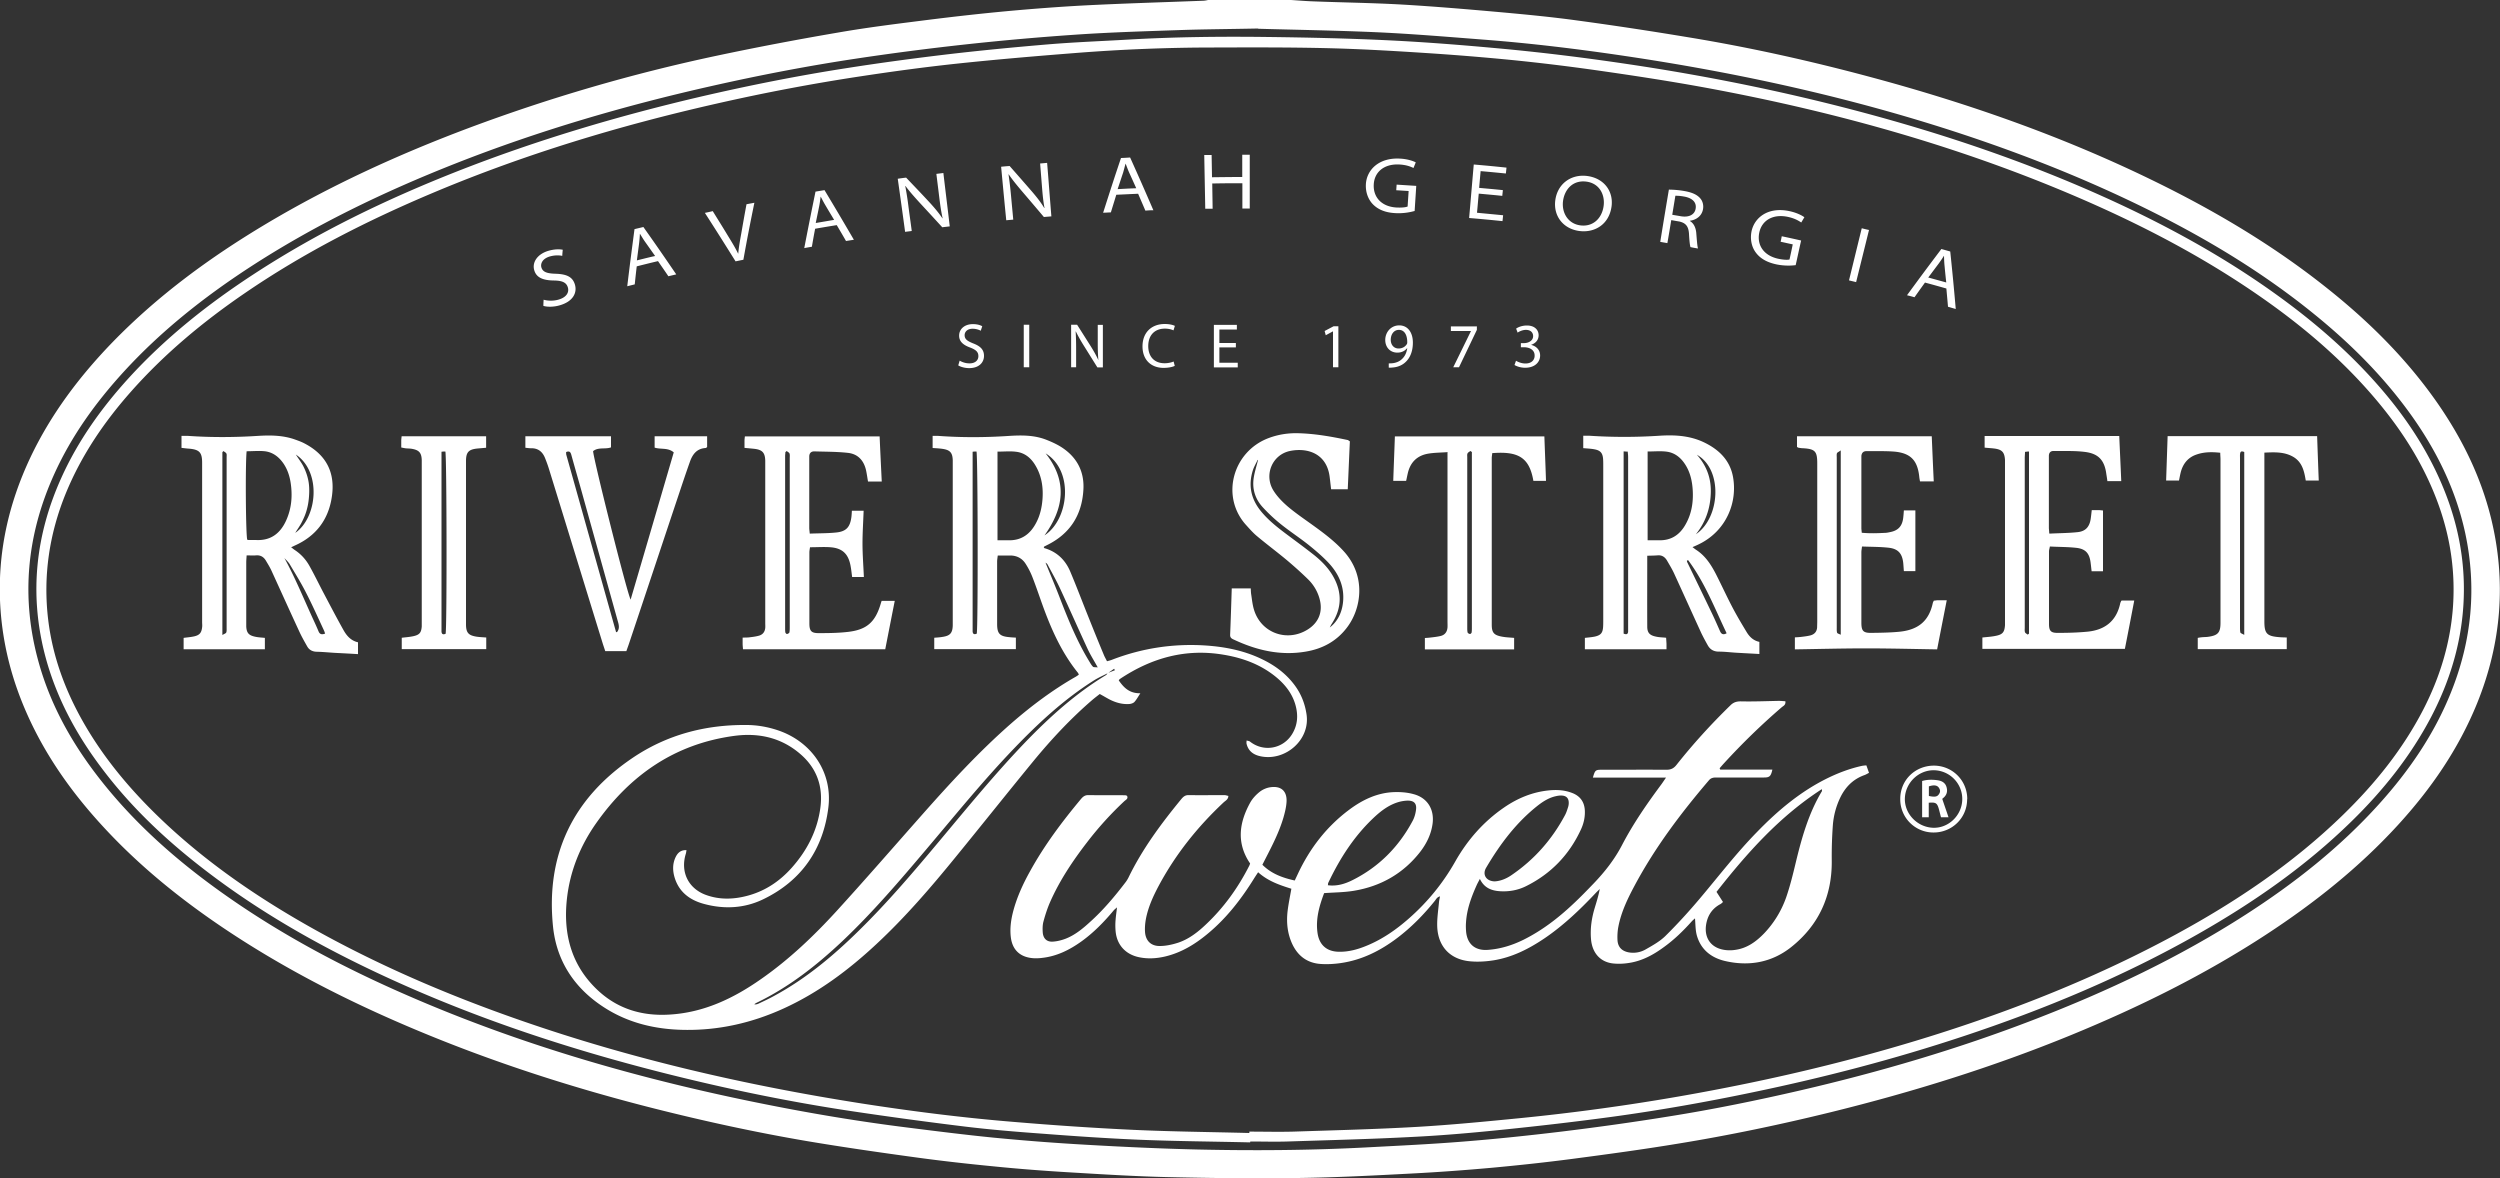 <svg xmlns="http://www.w3.org/2000/svg" role="img" viewBox="0 0 200 94.26"><rect x="0" y="0" width="200" height="94.26" fill="#333333" stroke="none"/><title>River Street Sweets</title><path fill="#fff" d="M103.29 0c.6.04 1.2.09 1.79.11 2.33.09 4.67.12 7 .25 2.6.15 5.19.37 7.78.6 2.11.19 4.23.39 6.33.68 2.96.4 5.91.85 8.86 1.34 4.94.81 9.82 1.9 14.65 3.2 7.7 2.07 15.19 4.69 22.37 8.18 5.03 2.44 9.82 5.27 14.19 8.77 3.21 2.56 6.11 5.43 8.5 8.78 2.07 2.91 3.66 6.05 4.52 9.53 1.24 5.06.84 10-1.11 14.82-1.49 3.67-3.7 6.87-6.37 9.78-3.09 3.37-6.65 6.2-10.47 8.7-4.95 3.24-10.22 5.84-15.68 8.08-6.23 2.55-12.63 4.54-19.16 6.15-4.07 1-8.17 1.86-12.3 2.53-2.79.46-5.59.84-8.4 1.21-2.14.28-4.28.51-6.43.71-2.13.19-4.27.35-6.4.46-3.04.16-6.08.32-9.12.36-3.45.05-6.9.01-10.35-.07-2.69-.06-5.37-.23-8.06-.39-1.98-.12-3.95-.27-5.93-.47-2.06-.2-4.12-.43-6.17-.71-2.92-.4-5.85-.82-8.76-1.31-4.11-.7-8.19-1.59-12.23-2.61-6.4-1.62-12.67-3.63-18.77-6.17-5.43-2.26-10.67-4.91-15.56-8.18-3.6-2.41-6.95-5.12-9.88-8.33-2.71-2.96-4.95-6.23-6.43-9.99C.74 53.57.17 51.05.02 48.43c-.23-4.16.64-8.08 2.41-11.83 1.64-3.46 3.91-6.47 6.56-9.21 3.64-3.75 7.81-6.8 12.28-9.47 5.16-3.08 10.61-5.57 16.23-7.68a139 139 0 0 1 19.78-5.77c3.25-.69 6.51-1.31 9.79-1.87 2.35-.41 4.72-.7 7.09-1 2.14-.27 4.28-.51 6.43-.71C82.67.7 84.75.54 86.84.43 89.97.27 93.1.18 96.23.06c.16 0 .31-.04.47-.07h6.59Zm-2.64 2.28c-2.46.05-4.29.06-6.11.12-2.87.1-5.73.18-8.59.38a218 218 0 0 0-17.46 1.91c-3.86.58-7.7 1.32-11.51 2.18-6.98 1.57-13.83 3.57-20.49 6.19-5.79 2.28-11.38 4.97-16.6 8.38-3.64 2.38-7.03 5.07-9.98 8.29-2.26 2.47-4.2 5.16-5.58 8.22-2.2 4.87-2.68 9.89-1.23 15.06.97 3.48 2.72 6.56 4.94 9.38 2.79 3.55 6.15 6.5 9.82 9.1 4.64 3.29 9.63 5.93 14.84 8.19 9.22 4.01 18.83 6.74 28.67 8.69 3.71.74 7.44 1.36 11.2 1.83 2.3.29 4.6.58 6.9.81q3.705.36 7.41.57c2.97.17 5.94.31 8.91.38 4.46.1 8.92.07 13.38-.16 2.62-.14 5.23-.26 7.84-.47 2.66-.21 5.32-.49 7.97-.81 2.86-.35 5.72-.75 8.56-1.21 3.51-.56 6.99-1.27 10.45-2.07 6.38-1.48 12.65-3.32 18.76-5.68 5.89-2.27 11.57-4.96 16.89-8.38 3.92-2.52 7.55-5.38 10.68-8.85 2.41-2.67 4.43-5.61 5.77-8.97 1.65-4.12 2.06-8.35 1.13-12.7-.76-3.52-2.32-6.67-4.41-9.57-2.17-3.01-4.77-5.6-7.64-7.93-4.03-3.28-8.44-5.95-13.07-8.26-5.55-2.77-11.32-5-17.23-6.85-8.13-2.54-16.44-4.32-24.86-5.57-3.76-.56-7.54-1.02-11.33-1.31-2.84-.22-5.68-.46-8.53-.59-3.38-.15-6.76-.2-9.5-.28Zm-.67 89.11c-2.94-.07-5.88-.09-8.81-.21-2.62-.11-5.23-.29-7.84-.49-2.06-.15-4.13-.32-6.18-.57-3.02-.37-6.03-.78-9.04-1.23-4.99-.75-9.92-1.77-14.81-3-8.35-2.1-16.49-4.83-24.25-8.6-4.71-2.29-9.19-4.94-13.31-8.2-2.86-2.26-5.46-4.77-7.65-7.7-2.06-2.74-3.65-5.72-4.51-9.06-1.24-4.85-.73-9.54 1.32-14.09 1.34-2.98 3.22-5.61 5.42-8.02 2.96-3.24 6.36-5.93 10.03-8.32 5.1-3.33 10.56-5.96 16.22-8.19 6.33-2.49 12.83-4.42 19.45-5.97 3.88-.9 7.78-1.68 11.71-2.29 2.67-.42 5.35-.78 8.04-1.1 2.72-.32 5.45-.58 8.19-.81 2.08-.17 4.17-.25 6.25-.37 3.77-.22 7.54-.26 11.31-.21 3.15.04 6.3.11 9.45.26 2.93.14 5.86.37 8.79.64 3.86.35 7.7.84 11.53 1.43 5.89.91 11.73 2.11 17.49 3.64 6.85 1.82 13.54 4.09 19.99 7.03 4.64 2.12 9.11 4.57 13.26 7.55 3.06 2.19 5.9 4.64 8.37 7.49 2.16 2.49 3.95 5.22 5.17 8.29 1.17 2.94 1.7 5.98 1.5 9.14-.2 3.15-1.11 6.11-2.57 8.91-1.65 3.15-3.84 5.89-6.38 8.37-3.67 3.59-7.84 6.49-12.29 9.02-5.97 3.39-12.28 6.02-18.79 8.18-5.51 1.83-11.12 3.29-16.8 4.47-3.77.79-7.57 1.46-11.39 1.98-2.82.38-5.65.71-8.48 1-2.43.25-4.86.47-7.3.59-3.36.18-6.72.26-10.08.37-.99.03-1.98 0-2.97 0v.06Zm-.03-.78v-.08c1.17 0 2.34.03 3.5 0 3.31-.11 6.62-.19 9.92-.38 2.75-.16 5.5-.43 8.25-.7a175 175 0 0 0 17.5-2.64c5.44-1.1 10.82-2.47 16.11-4.16 6.5-2.08 12.8-4.62 18.81-7.88 4.86-2.64 9.41-5.7 13.39-9.57 2.57-2.5 4.79-5.25 6.44-8.45 1.31-2.55 2.14-5.24 2.36-8.1.21-2.79-.17-5.5-1.1-8.14-1.11-3.15-2.85-5.92-4.98-8.46-2.76-3.29-6.01-6.04-9.54-8.47-4.19-2.89-8.67-5.27-13.32-7.33-9.88-4.37-20.21-7.27-30.81-9.23-2.94-.54-5.89-.99-8.85-1.41a165 165 0 0 0-6.69-.81c-2.34-.23-4.69-.42-7.04-.57-2.61-.17-5.23-.32-7.85-.38-2.97-.07-5.95-.06-8.92-.05-3.7 0-7.4.15-11.09.44-3.19.25-6.38.52-9.57.86-2.51.27-5.02.61-7.52.99-3.92.59-7.81 1.33-11.67 2.21-7.72 1.75-15.28 4.03-22.58 7.1-5.3 2.23-10.4 4.82-15.14 8.07-3.33 2.28-6.41 4.84-9.09 7.87-2.15 2.43-3.95 5.08-5.19 8.09-1.34 3.27-1.85 6.67-1.42 10.19.35 2.85 1.31 5.49 2.71 7.99 1.8 3.21 4.18 5.96 6.87 8.45 3.4 3.14 7.19 5.73 11.21 8.01 5.4 3.06 11.08 5.5 16.94 7.54 8.92 3.11 18.09 5.22 27.42 6.68 4 .62 8.02 1.13 12.06 1.46 3.21.27 6.42.49 9.64.64 3.08.14 6.16.17 9.23.25Zm-1.68-26.94c-.01.29-.23.38-.38.52-2.07 1.94-3.82 4.12-5.17 6.63-.46.86-.87 1.75-1.05 2.71-.06.33-.09.67-.07 1 .04.72.47 1.16 1.19 1.15.48 0 .98-.11 1.45-.26.87-.29 1.59-.85 2.25-1.48 1.43-1.35 2.56-2.93 3.45-4.68.03-.06.05-.13.07-.18-1.11-1.63-.88-3.26 0-4.86.18-.33.46-.63.76-.87.24-.19.56-.33.86-.37.88-.13 1.36.33 1.29 1.22-.03.4-.13.8-.24 1.19-.34 1.16-.89 2.23-1.44 3.3-.08.16-.16.31-.25.49.71.71 1.59 1.04 2.59 1.26l.24-.51c.96-2.06 2.31-3.81 4.14-5.17 1.05-.78 2.22-1.34 3.55-1.39.52-.02 1.07.02 1.57.16 1.11.29 1.67 1.21 1.53 2.34-.11.85-.47 1.59-.98 2.26-1.35 1.74-3.15 2.77-5.31 3.13-.76.13-1.55.13-2.39.19-.38 1.01-.7 2.08-.52 3.24.15.92.74 1.43 1.68 1.45.79.02 1.54-.19 2.26-.49 1.26-.52 2.36-1.29 3.37-2.18 1.49-1.31 2.72-2.82 3.7-4.55s2.27-3.2 3.92-4.33c1.08-.74 2.26-1.23 3.58-1.36.61-.06 1.2-.03 1.78.18.72.25 1.08.76 1.09 1.52.01.5-.11.99-.32 1.44-.93 2.01-2.39 3.53-4.38 4.52-.64.32-1.34.45-2.06.41-.69-.04-1.29-.25-1.64-.99-.1.2-.19.35-.26.51-.43.96-.79 1.93-.85 2.99-.02.25-.01.5.01.74.1.99.73 1.51 1.73 1.44s1.94-.36 2.84-.8c1.49-.74 2.79-1.74 3.99-2.87.57-.53 1.11-1.09 1.65-1.65.88-.92 1.66-1.91 2.26-3.06.9-1.73 2.01-3.33 3.17-4.89.1-.14.19-.28.35-.51h-5.85c.17-.59.21-.63.69-.63 1.73 0 3.47-.01 5.2 0 .35 0 .58-.11.8-.39 1.33-1.68 2.77-3.26 4.31-4.76.26-.26.52-.33.89-.32.99.02 1.98-.02 2.97-.04.18 0 .37.02.54.03.04.3-.16.37-.28.47-1.63 1.4-3.16 2.89-4.61 4.47-.13.14-.25.28-.37.42.02.04.03.07.05.11h4.17c-.12.53-.22.63-.67.63h-3.82c-.24 0-.43.03-.6.24-2.22 2.6-4.28 5.33-5.9 8.35-.57 1.06-1.1 2.15-1.33 3.34-.07.36-.09.74-.07 1.1.04.55.36.86.9.96a2 2 0 0 0 1.34-.23c.56-.32 1.16-.65 1.61-1.1.95-.94 1.86-1.94 2.73-2.97 1.52-1.8 2.95-3.67 4.6-5.35 1.66-1.71 3.47-3.23 5.63-4.29.88-.43 1.79-.77 2.74-.98.1-.02.21-.03.36-.04.07.2.14.39.21.6-.15.07-.25.14-.37.18-.92.33-1.54.97-1.95 1.84-.32.68-.51 1.4-.57 2.14-.07.95-.1 1.91-.09 2.86.03 2.84-1.05 5.18-3.26 6.93-1.56 1.23-3.39 1.55-5.32 1.09-1.1-.27-1.91-.93-2.22-2.06-.11-.42-.1-.87-.14-1.34-.08.07-.18.15-.26.24-.69.77-1.42 1.48-2.26 2.08-.82.6-1.71 1.08-2.73 1.24-.42.07-.85.09-1.27.05-1.05-.1-1.71-.84-1.8-1.96-.07-.84.05-1.66.29-2.46.15-.5.31-1 .41-1.54-.12.12-.24.23-.36.36-1.24 1.31-2.55 2.56-4.05 3.58-1.26.85-2.59 1.53-4.11 1.77-.59.09-1.2.13-1.79.08-1.6-.12-2.61-1.13-2.69-2.74-.03-.66.08-1.34.14-2 .01-.14.05-.27.08-.46-.25.06-.32.25-.43.38-.88 1.09-1.86 2.09-2.98 2.94-1.36 1.03-2.85 1.78-4.56 2.02-.5.07-1.02.1-1.53.07-1.09-.06-1.86-.62-2.32-1.6-.39-.84-.48-1.74-.37-2.65.07-.58.19-1.15.3-1.77-.92-.29-1.86-.6-2.66-1.32-.12.18-.22.33-.32.49-1.03 1.66-2.22 3.2-3.74 4.45-.99.82-2.07 1.48-3.34 1.79-.71.17-1.43.22-2.16.06-1.05-.23-1.74-.98-1.84-2.06-.03-.32-.03-.64 0-.95.02-.3.07-.59.11-.97-.12.11-.21.17-.28.26-.76.91-1.59 1.76-2.56 2.46-.95.68-1.97 1.19-3.14 1.32-.31.04-.64.05-.95 0-.91-.14-1.44-.71-1.56-1.62-.09-.69 0-1.38.17-2.05.3-1.16.79-2.23 1.37-3.27 1.14-2.07 2.55-3.95 4.06-5.76.15-.18.31-.32.57-.32.99.01 1.98 0 2.97.01.05 0 .1.03.15.04.12.24-.09.32-.21.43a27 27 0 0 0-2.99 3.3c-1.15 1.49-2.19 3.05-2.95 4.77-.22.5-.39 1.03-.53 1.55-.08.28-.08.6-.06.89.04.48.32.76.8.73.35-.02.7-.11 1.02-.23.75-.29 1.37-.8 1.96-1.34 1.07-.96 1.99-2.06 2.86-3.2.08-.11.16-.24.22-.36 1.11-2.29 2.62-4.32 4.23-6.28.15-.18.31-.32.58-.31.96.01 1.91 0 2.87 0 .1 0 .19.04.3.06Zm39.58 8.48c-.11.1-.14.13-.17.15-.04.03-.09.05-.14.08-.66.39-.99.99-1.07 1.74-.09.95.42 1.66 1.36 1.85.34.07.71.07 1.05.01.91-.14 1.62-.66 2.25-1.31.79-.83 1.38-1.8 1.76-2.87.31-.9.54-1.83.76-2.75.48-2 1.03-3.97 2.1-5.75.02-.03 0-.08 0-.17-3.4 2.19-6 5.13-8.43 8.22.19.29.35.55.52.81Zm-31.61-1.33c.72.09 1.36-.11 1.96-.41 2.1-1.05 3.69-2.65 4.8-4.72.15-.27.24-.59.28-.9.07-.5-.15-.74-.65-.74-.19 0-.39.03-.58.07-.76.18-1.39.61-1.96 1.12-1.68 1.52-2.88 3.38-3.84 5.41-.01.03 0 .07-.02.17Zm13.35-.31c.45-.03.91-.21 1.33-.5 1.82-1.24 3.23-2.84 4.27-4.78.11-.2.18-.42.25-.64q.06-.18.06-.36c0-.34-.16-.54-.49-.58-.17-.02-.35 0-.52.04-.53.11-.99.39-1.41.71-1.76 1.37-3.07 3.12-4.19 5.02-.33.56.02 1.09.71 1.09ZM86.31 53.99c-.03-.07-.04-.12-.07-.16-1.31-1.62-2.14-3.49-2.84-5.43-.27-.75-.52-1.5-.81-2.24a6 6 0 0 0-.53-1.04c-.28-.45-.71-.68-1.25-.68h-.99c-.02.19-.05.34-.05.49v4.99c0 .76.2.98.95 1.05.17.02.35.03.55.04v.92h-6.53v-.91c.23-.02.45-.03.67-.07.6-.09.79-.31.81-.91V36.82c-.02-.6-.21-.82-.81-.91-.26-.04-.52-.05-.8-.07v-.97h.43c1.91.14 3.82.13 5.73 0 .98-.06 1.95-.06 2.88.29.49.19.98.41 1.41.71 1.15.8 1.7 1.93 1.61 3.33-.12 2.02-1.08 3.51-2.91 4.41-.08.04-.16.08-.23.12-.01 0-.02.03-.03.05.02.02.03.06.05.07 1.01.29 1.69.96 2.08 1.9.49 1.16.93 2.33 1.4 3.5.41 1.03.83 2.07 1.26 3.1.07.18.17.35.27.55.14-.04.28-.07.4-.12 2.41-.93 4.92-1.31 7.5-1.14 1.62.11 3.19.43 4.65 1.17.96.48 1.8 1.12 2.45 1.99.52.69.83 1.47.96 2.33.32 2.05-1.68 3.77-3.64 3.38-.57-.11-1.02-.4-1.16-1.03-.01-.06 0-.13.01-.24.11.03.2.04.26.08 1.09.87 2.66.6 3.39-.61.44-.73.48-1.5.26-2.3-.25-.9-.8-1.61-1.5-2.2-1.23-1.03-2.68-1.57-4.24-1.83-3.04-.52-5.78.25-8.31 1.94-.03.02-.05.05-.09.11.4.58.86 1.05 1.73 1.03-.18.27-.3.5-.47.69-.09.1-.27.16-.41.17-.56.04-1.09-.11-1.58-.36-.25-.13-.49-.28-.79-.44-.19.15-.39.3-.59.47-1.72 1.48-3.27 3.14-4.71 4.89-2.1 2.56-4.16 5.15-6.25 7.71-1.98 2.43-4.02 4.8-6.32 6.94-2.21 2.06-4.61 3.86-7.38 5.13-2.55 1.17-5.22 1.78-8.02 1.73-2.29-.04-4.46-.55-6.4-1.81-2.35-1.52-3.79-3.69-4.07-6.47-.58-5.73 1.59-10.24 6.34-13.46 2.74-1.86 5.82-2.68 9.13-2.65.89 0 1.76.16 2.6.45 2.65.93 4.3 3.36 3.96 6.14-.41 3.35-2.15 5.88-5.23 7.36-1.52.73-3.15.8-4.77.35-1.11-.31-1.97-.96-2.31-2.13-.15-.52-.16-1.05.07-1.56.16-.35.4-.62.89-.6-.02.12-.03.22-.06.31-.44 1.44.21 2.77 1.63 3.28 1.14.41 2.3.35 3.45.02 1.35-.39 2.46-1.15 3.39-2.19 1.23-1.38 2.05-2.96 2.3-4.81.23-1.72-.3-3.19-1.63-4.32-1.52-1.3-3.32-1.69-5.26-1.43-4.75.64-8.34 3.14-11.05 6.99-1.28 1.82-2.1 3.85-2.34 6.08-.3 2.79.36 5.29 2.45 7.26 1.59 1.5 3.53 2.09 5.7 1.97 2.79-.15 5.19-1.3 7.42-2.87 2.23-1.56 4.19-3.43 6.02-5.43 2.25-2.47 4.45-5 6.66-7.5 2.33-2.64 4.71-5.24 7.37-7.56 1.58-1.37 3.25-2.62 5.07-3.66.09-.05.17-.11.26-.17Zm2.32-.14c-.37.19-.76.36-1.11.58-2.38 1.5-4.43 3.4-6.37 5.42-2.48 2.58-4.73 5.36-7.04 8.09-2.15 2.54-4.31 5.07-6.73 7.36-2.07 1.95-4.29 3.69-6.87 4.93-.06.03-.11.07-.17.11.12.03.21 0 .3-.03.45-.21.9-.42 1.33-.66 2.54-1.38 4.73-3.22 6.78-5.24 2.33-2.29 4.43-4.77 6.52-7.27 2.2-2.63 4.38-5.29 6.76-7.77 1.95-2.02 4.02-3.89 6.43-5.35.07-.04.11-.12.16-.18.19-.07.38-.15.57-.22l-.06-.12zM79.8 36.12v7.1h.81c1.08.05 1.81-.48 2.29-1.41.31-.59.45-1.23.5-1.88.07-.95-.07-1.87-.57-2.7-.35-.59-.85-1.01-1.55-1.09-.47-.06-.95-.01-1.47-.01ZM78.14 50.7c.11-.52.09-14.18-.02-14.58-.08 0-.17 0-.31.02v14.38c.02.23.15.25.33.17Zm9.68 2.69c-.3-.54-.57-.97-.79-1.43-.75-1.62-1.47-3.25-2.22-4.87-.3-.65-.66-1.28-1-1.92-.04-.08-.14-.14-.17-.16.38.93.79 1.89 1.16 2.86.67 1.73 1.37 3.45 2.34 5.04.09.15.18.31.3.43.05.05.19.03.37.05Zm-4.17-17.12c1.77 2.23 1.46 4.4-.09 6.56 1.94-1.26 2.39-5.14.09-6.56m-55.01 15.1v.96c-.63-.04-1.23-.07-1.83-.1-.49-.03-.99-.08-1.48-.09-.33-.01-.59-.14-.75-.42-.21-.37-.42-.74-.6-1.12-.76-1.64-1.5-3.28-2.25-4.92-.13-.29-.3-.56-.46-.83-.18-.3-.43-.45-.79-.42-.24.02-.49 0-.75 0-.01.22-.03.38-.03.54v5.16c.03.49.19.69.68.8.25.06.52.07.81.1v.91h-6.5v-.91c.29-.04.57-.06.84-.12.44-.1.59-.29.64-.73.02-.14 0-.28 0-.42V37.01c0-.83-.23-1.05-1.07-1.12-.19-.01-.38-.04-.58-.06v-.96h.51c1.87.13 3.75.12 5.62 0 .98-.06 1.95-.05 2.89.27.28.1.57.2.83.34 1.74.91 2.48 2.35 2.17 4.31-.28 1.81-1.28 3.11-2.97 3.86-.08.04-.16.08-.28.13.12.09.2.16.29.22.5.33.89.76 1.18 1.28.38.68.72 1.38 1.08 2.07.54 1.02 1.07 2.04 1.63 3.04.25.45.58.85 1.15.99Zm-8.91-15.26c-.11 1.03-.07 6.7.05 7.07.03 0 .07.02.1.02h.58c1.2.07 1.97-.53 2.44-1.58.43-.96.51-1.97.35-3.01-.09-.58-.28-1.13-.63-1.61-.36-.49-.83-.83-1.44-.9-.47-.05-.95 0-1.45 0Zm-1.85-.03s-.06.06-.09.1V50.8c.15-.09.28-.13.31-.2.04-.11.03-.24.03-.37V36.59c0-.11.02-.23-.02-.31s-.15-.13-.23-.19Zm8.13 14.61c-.04-.11-.06-.19-.1-.27-.47-1.01-.92-2.02-1.43-3.01-.39-.77-.85-1.51-1.29-2.25-.11-.19-.29-.35-.44-.52.88 1.61 1.56 3.29 2.32 4.94.14.3.28.61.41.92.09.22.23.3.52.19Zm-2.34-14.32c.27.42.5.71.65 1.04.16.33.28.69.35 1.05s.08.74.06 1.1c-.02.39-.07.78-.17 1.15-.09.36-.23.7-.4 1.03-.15.31-.36.59-.54.89 1.77-1.22 2.12-4.89.04-6.27Zm102.99-.54v-.97h.5c1.86.12 3.71.12 5.57 0 1.21-.08 2.41-.02 3.53.5 1.22.57 2.13 1.43 2.38 2.79.37 2.04-.53 4.31-2.71 5.38-.16.08-.32.15-.53.24.13.1.23.18.34.25.7.47 1.14 1.15 1.52 1.88.45.88.86 1.78 1.32 2.66.36.69.76 1.36 1.16 2.02.22.36.53.67 1.01.77v.97c-.68-.04-1.32-.07-1.97-.11-.42-.03-.85-.08-1.27-.08-.4 0-.69-.16-.88-.49-.18-.32-.36-.65-.52-.98-.73-1.59-1.45-3.19-2.18-4.78-.16-.35-.37-.69-.56-1.02-.17-.3-.42-.47-.78-.43-.26.02-.52.02-.81.03 0 1.92-.01 3.8 0 5.67 0 .52.22.71.75.81.24.05.49.05.76.08l.03.48v.44h-6.53v-.91c.26-.03.52-.05.78-.1.5-.11.65-.3.68-.8.01-.19.01-.39.01-.58V37.29c0-.18 0-.35-.01-.53-.03-.52-.21-.73-.72-.82-.27-.05-.56-.06-.88-.09Zm5.15.29v7.1h.87c1.01.04 1.72-.44 2.19-1.31.46-.83.6-1.73.55-2.66-.04-.73-.19-1.44-.59-2.07-.36-.57-.85-.97-1.52-1.05-.48-.06-.98-.01-1.51-.01Zm-1.92 0v14.57c.21.08.34.07.36-.16V36.56c0-.14-.02-.28-.03-.43-.11 0-.2-.01-.34-.02Zm5.16 8.68s-.06.04-.1.06c.01.05.01.1.04.14.67 1.38 1.34 2.76 2 4.14.21.44.41.9.61 1.35.1.23.25.33.53.17-.95-1.99-1.75-4.07-3.09-5.86Zm.62-2.06c1.95-1.31 2.18-5.18.08-6.36.8.9 1.17 1.94 1.11 3.14-.05 1.2-.43 2.28-1.19 3.22m-70.89-.05c.74-.03 1.43-.02 2.11-.09.8-.08 1.11-.42 1.22-1.22.02-.16.03-.32.04-.52h.94c-.03.87-.09 1.75-.09 2.62 0 .88.07 1.76.11 2.68h-.94c-.04-.3-.07-.61-.13-.92-.18-.94-.66-1.39-1.61-1.46-.53-.04-1.06 0-1.63 0-.02.15-.05.28-.05.41v5.68c0 .62.16.79.79.78.74 0 1.49-.01 2.22-.09 1.56-.16 2.26-.77 2.7-2.27.02-.07.04-.13.07-.22h1.05c-.26 1.31-.51 2.59-.76 3.87H59.44c-.01-.14-.03-.3-.03-.45v-.48c.21-.01.4 0 .59-.03.24-.03.49-.06.73-.13.3-.09.46-.31.49-.62.01-.12 0-.25 0-.37V36.85c-.02-.62-.22-.86-.84-.94-.26-.03-.52-.05-.82-.08v-.57c0-.12.02-.24.03-.35h10.78c.05 1.18.11 2.37.17 3.61h-1.1c-.05-.29-.09-.58-.15-.87-.17-.79-.64-1.33-1.45-1.42-.89-.1-1.8-.09-2.7-.12-.25 0-.39.14-.4.39v5.73c0 .12.02.24.04.46m-1.84-6.61-.11.09c0 .1-.02.21-.02.31v13.8c0 .11 0 .22.02.32.01.05.1.13.13.12.07-.01.17-.07.19-.12.03-.13.03-.28.03-.42V36.65c0-.12.02-.26-.02-.37-.03-.08-.15-.13-.22-.2m80.82-1.18h10.78c.05 1.19.1 2.38.16 3.61h-1.1c-.02-.12-.05-.25-.06-.38-.14-1.3-.69-1.88-1.98-2-.74-.06-1.49-.03-2.23-.04-.26 0-.39.13-.42.38v5.78c0 .1.02.21.03.37.62.06 1.23.04 1.84.01.14 0 .28-.03.42-.06.63-.12.96-.45 1.05-1.09.03-.21.04-.41.06-.65h.92v4.86h-.92c-.02-.22-.03-.43-.05-.64-.08-.76-.4-1.14-1.15-1.23-.7-.08-1.41-.07-2.15-.1-.02.19-.05.32-.05.46v5.63c0 .67.15.83.81.82.74-.01 1.49-.02 2.22-.09 1.64-.16 2.39-.97 2.68-2.28.01-.07.05-.13.09-.21.11 0 .21-.03.31-.03h.72c-.26 1.32-.51 2.59-.77 3.93-1.88-.03-3.78-.08-5.68-.08-1.89 0-3.78.05-5.7.08v-.96c.17-.01.35-.02.52-.04.24-.03.49-.06.73-.12.32-.09.51-.3.53-.65 0-.16.01-.32.01-.48V37.07c0-.96-.17-1.15-1.12-1.21-.12 0-.25-.02-.37-.04-.03 0-.06-.03-.13-.06v-.88Zm3.5 1.13c-.16.12-.27.16-.3.22-.04.11-.02.24-.02.37V50.2c0 .14-.01.29.03.42.02.06.15.09.29.16zm16.7 6.66c.78-.04 1.52-.04 2.26-.12.64-.07.95-.44 1.04-1.09.03-.21.05-.41.08-.67h.55c.12 0 .24.02.35.03v4.86h-.91c-.03-.23-.05-.45-.08-.68-.09-.74-.39-1.1-1.12-1.19-.7-.08-1.41-.07-2.14-.11-.03.17-.07.28-.07.4v5.79c0 .57.15.73.73.72.76 0 1.52-.02 2.28-.09 1.43-.12 2.38-.83 2.69-2.28.01-.05.04-.1.06-.15 0-.02.02-.03.05-.07h1.01q-.375 1.965-.75 3.87h-11.4V51c.37-.04.72-.06 1.06-.13.56-.11.71-.29.75-.86V36.8c-.04-.63-.24-.84-.87-.92-.24-.03-.49-.04-.76-.07v-.93h10.77c.05 1.19.11 2.38.16 3.61h-1.11c-.02-.17-.05-.36-.08-.54-.14-1.12-.62-1.67-1.75-1.8-.82-.1-1.66-.06-2.49-.07-.23 0-.35.14-.36.37v5.78c0 .1.02.21.03.43Zm-1.74 8.08s.06-.05.1-.08V36.12c-.13 0-.21.02-.32.03 0 .17-.02.33-.02.48v13.58c0 .12-.02.26.02.37.03.08.15.13.23.2ZM107.99 35.3c-.06 1.27-.11 2.53-.17 3.84h-1.33c-.04-.31-.07-.62-.11-.93-.21-1.94-1.79-2.42-3.19-2.13-1.41.3-2.08 1.9-1.33 3.14.3.49.72.92 1.16 1.3.65.55 1.35 1.02 2.04 1.52.86.62 1.71 1.26 2.43 2.05 1.83 2 1.42 4.6.27 6.11-.83 1.1-1.97 1.71-3.31 1.93-2.01.34-3.9-.1-5.72-.95-.16-.07-.32-.14-.32-.37.05-1.23.09-2.47.13-3.74h1.52c.01.17.01.34.04.51.06.4.1.81.22 1.2.56 1.85 2.63 2.61 4.28 1.59.92-.57 1.26-1.47.95-2.52a3.44 3.44 0 0 0-.89-1.49c-.54-.53-1.11-1.04-1.69-1.53-.79-.66-1.61-1.27-2.4-1.93-.34-.28-.63-.62-.93-.95-2-2.28-1-5.83 1.84-6.9.79-.3 1.61-.42 2.45-.39 1.31.04 2.6.27 3.88.54.03 0 .06.03.16.1Zm-7.34 1.51-.04-.02c-.13.29-.3.56-.39.86-.36 1.17-.15 2.23.61 3.19.58.73 1.3 1.3 2.03 1.85.72.54 1.45 1.07 2.16 1.63.63.49 1.2 1.05 1.61 1.75.75 1.3.73 2.58-.1 3.85-.06.09-.1.19-.15.28.63-.48.97-1.19 1.06-2 .14-1.27-.35-2.33-1.2-3.22-.49-.51-1.03-.97-1.58-1.41-.72-.57-1.49-1.07-2.21-1.65-.51-.41-.99-.86-1.43-1.34-.59-.64-.85-1.43-.73-2.3.07-.5.23-.98.35-1.47Zm80.5-.59v13.5c0 .96.2 1.17 1.16 1.25.19.02.39.02.63.03v.93h-7.12v-.9c.1-.02.22-.04.33-.05.18-.02.35-.01.53-.04.76-.11.96-.34.96-1.12V36.76c0-.17-.02-.34-.02-.54-.65-.07-1.27-.07-1.86.13-.66.21-1.07.67-1.27 1.32-.07.24-.11.48-.17.77h-1.03l.12-3.55h11.96c.04 1.14.08 2.32.13 3.55h-1.04c-.12-.72-.27-1.45-.98-1.88-.71-.42-1.48-.39-2.32-.35Zm-1.61 14.58V36.16c-.18-.07-.3-.08-.33.12-.02.12-.01.25-.01.37v13.53c0 .14 0 .29.03.42.02.06.15.1.31.19Zm-63.72-14.63c-.57.04-1.07.04-1.55.12-.92.15-1.47.72-1.66 1.63-.04.17-.07.34-.12.55h-1.03c.04-1.21.09-2.39.13-3.56h11.96c.04 1.16.09 2.34.13 3.56h-1.01c-.32-1.9-1.24-2.38-3.29-2.22-.01.13-.04.26-.04.4v13.32c0 .64.17.84.81.96.31.06.63.07.98.1v.92h-7.14v-.91c.16-.01.32-.02.47-.04.26-.03.53-.06.78-.12.35-.08.53-.33.56-.68.01-.16 0-.32 0-.48V36.2Zm1.94 0s-.08-.06-.13-.09c-.08.06-.19.11-.23.2s-.02.21-.02.31v13.64c0 .12 0 .25.03.37.02.06.12.11.19.12.04 0 .12-.07.13-.12.02-.14.02-.28.02-.42v-14ZM50.11 52.09h-1.69l-.18-.54c-1.44-4.66-2.87-9.33-4.31-13.99-.09-.3-.2-.6-.32-.9-.2-.51-.55-.81-1.12-.8-.14 0-.28-.02-.46-.04v-.92h6.85v.89c-.46.17-1.01-.04-1.43.3-.02.45 2.68 11.24 3 11.88 1.17-3.98 2.31-7.88 3.45-11.78-.47-.4-1.03-.22-1.53-.38v-.91h4.2v.86s-.07.07-.11.08c-.72.04-1.06.51-1.27 1.11-.31.87-.6 1.74-.89 2.61-1.34 4.01-2.67 8.02-4.01 12.02-.06.17-.12.33-.18.51m-4.82-15.92c0 .06 0 .14.01.2 1.33 4.73 2.65 9.45 3.98 14.18 0 .01.03.02.04.02h.04c.25-.31.13-.64.04-.96l-2.76-9.9c-.3-1.09-.62-2.18-.92-3.27-.06-.23-.13-.41-.44-.27ZM38.9 51.01v.92h-6.76v-.91c.33-.04.64-.06.95-.13.48-.11.61-.29.65-.77V36.81c-.02-.6-.22-.81-.82-.91-.14-.02-.28-.02-.42-.03-.12-.01-.24-.04-.4-.07v-.54c0-.12.02-.24.03-.36h6.76v.92l-.68.06c-.72.07-.93.29-.93 1.01v13.05c0 .69.2.9.89 1 .22.03.45.04.73.06Zm-3.25-.31c.11-.53.09-14.18-.02-14.58-.08 0-.17 0-.31.02v14.39c.02.23.15.25.33.17m121.72 13.24c0 1.5-1.22 2.68-2.72 2.66a2.653 2.653 0 0 1-2.63-2.69c0-1.51 1.2-2.67 2.72-2.66 1.48.02 2.65 1.21 2.64 2.69Zm-.39.05c.04-1.26-.95-2.32-2.22-2.37-1.24-.04-2.32.97-2.37 2.23-.05 1.23.97 2.31 2.23 2.37 1.24.06 2.32-.97 2.36-2.23m-2.68.24v1.15h-.53v-2.9c.41-.12.82-.12 1.24-.06.34.05.61.2.71.54.1.33.03.63-.24.86-.05.05-.11.09-.1.09.17.51.33.96.5 1.47h-.6c-.07-.25-.12-.48-.19-.72-.13-.42-.24-.49-.8-.44Zm.02-.55c.49.1.67.06.81-.17.11-.17.09-.33-.02-.49-.14-.21-.41-.24-.8-.11v.77ZM43.5 23.98c.33.09.76.11 1.18-.01.6-.17.87-.55.75-.97-.11-.38-.41-.55-1.11-.56-.88-.01-1.41-.23-1.58-.82-.19-.65.27-1.31 1.15-1.56.5-.14.88-.13 1.13-.08-.02.2-.03.3-.04.49-.17-.04-.53-.08-.97.04-.64.18-.78.6-.7.88.11.37.44.49 1.15.51.86.03 1.36.24 1.54.89.17.61-.13 1.33-1.24 1.64-.45.13-.97.14-1.29.04 0-.2.01-.3.02-.5Zm7.44-2.68c-.07.58-.1.87-.16 1.45l-.6.15c.22-1.83.34-2.74.58-4.57.29-.07.43-.1.71-.17 1.07 1.51 1.59 2.27 2.63 3.79l-.63.15c-.33-.49-.5-.73-.83-1.21-.68.16-1.03.25-1.71.42Zm1.47-.82c-.32-.45-.48-.68-.8-1.13-.17-.24-.28-.44-.41-.64h-.01c-.01.23-.03.47-.06.74-.07.55-.11.83-.18 1.38.58-.14.87-.22 1.46-.35m6.43.42c-.97-1.55-1.46-2.33-2.45-3.87.25-.05.38-.08.63-.14.48.78.73 1.17 1.2 1.95.34.55.61 1 .83 1.45h.01c.04-.5.14-1.05.25-1.66.16-.92.24-1.38.41-2.29.25-.05.38-.07.63-.12-.37 1.82-.55 2.73-.88 4.56-.26.05-.38.08-.64.13Zm6.37-2.6c-.11.57-.16.86-.26 1.44-.24.04-.37.06-.61.11.35-1.81.53-2.71.9-4.52.29-.05.43-.07.72-.12.95 1.58 1.42 2.38 2.35 3.97l-.63.1c-.29-.51-.44-.76-.74-1.27a104 104 0 0 0-1.73.29m1.52-.71c-.28-.47-.43-.71-.71-1.19-.15-.25-.25-.46-.36-.66h-.01c-.03.23-.06.47-.11.73-.11.55-.17.82-.28 1.37zm5.68.97c-.23-1.7-.35-2.55-.59-4.26.27-.04.4-.06.67-.09.76.8 1.14 1.19 1.89 2 .43.47.74.85 1.01 1.25h.02c-.12-.53-.19-1.04-.27-1.68-.09-.75-.14-1.12-.23-1.87.23-.03.34-.04.56-.07.2 1.71.31 2.56.51 4.27-.24.03-.36.04-.6.07-.73-.8-1.1-1.2-1.84-2-.41-.45-.8-.89-1.1-1.3h-.02c.1.53.18 1.03.26 1.67.1.77.16 1.16.26 1.93-.22.03-.33.04-.55.07Zm8.09-.94c-.17-1.71-.25-2.57-.41-4.28.27-.03.41-.04.68-.06.73.83 1.09 1.24 1.81 2.07.41.48.71.87.96 1.29h.02c-.1-.54-.15-1.04-.2-1.68l-.15-1.88.56-.05c.14 1.71.2 2.57.34 4.28l-.6.05c-.7-.83-1.05-1.24-1.76-2.07-.39-.46-.77-.92-1.05-1.34h-.02c.08.53.14 1.04.2 1.68.07.78.11 1.17.18 1.94l-.55.05Zm8.8-2.03c-.17.56-.26.84-.43 1.4-.25.01-.37.02-.62.03.56-1.75.84-2.63 1.43-4.38.29-.01.44-.02.73-.04.76 1.69 1.13 2.53 1.86 4.22-.26 0-.38.01-.64.03-.23-.54-.35-.81-.58-1.35-.7.03-1.05.05-1.74.08Zm1.6-.53c-.23-.51-.34-.76-.57-1.26-.12-.27-.19-.49-.28-.7h-.01c-.06.23-.12.46-.19.71-.18.53-.26.79-.44 1.32.6-.03.89-.05 1.49-.07m6.03-2.66c.01.71.02 1.07.03 1.78.97-.01 1.45-.02 2.42-.02v-1.78h.6v4.3h-.59v-2.02c-.97 0-1.45 0-2.41.02.01.81.02 1.21.03 2.02h-.59c-.03-1.72-.05-2.58-.08-4.3h.6Zm16.23 4.48c-.28.08-.85.21-1.54.17-.75-.04-1.35-.26-1.79-.71-.37-.38-.59-.95-.56-1.58.05-1.15 1.02-2.17 2.74-2.07.59.03 1.05.19 1.25.3-.07.18-.11.27-.18.45-.27-.13-.6-.25-1.12-.28-1.25-.07-2.02.62-2.06 1.61-.05 1.01.63 1.76 1.81 1.83.43.02.74-.01.9-.08.03-.5.05-.74.08-1.24-.39-.02-.59-.04-.99-.06.01-.18.02-.27.03-.45l1.57.1c-.05.81-.08 1.22-.13 2.03Zm7.03-1.21c-.76-.08-1.14-.11-1.89-.18-.06.61-.08.92-.14 1.53l2.09.2-.05.47c-1.07-.11-1.6-.16-2.67-.25.15-1.71.22-2.57.37-4.28 1.05.09 1.57.14 2.62.25l-.05.47c-.81-.08-1.21-.12-2.02-.19-.05.54-.07.8-.12 1.34.76.07 1.14.1 1.9.18l-.05.47Zm8.73.87c-.2 1.41-1.34 2.1-2.57 1.94-1.29-.17-2.08-1.19-1.93-2.43.16-1.33 1.25-2.14 2.56-1.97 1.35.18 2.12 1.23 1.94 2.47Zm-3.88-.44c-.11.92.4 1.8 1.39 1.93s1.72-.54 1.86-1.55c.12-.87-.31-1.81-1.38-1.95-1.08-.14-1.75.62-1.87 1.57m8.46-.93c.32 0 .79.03 1.23.11.66.11 1.06.31 1.3.6.18.21.27.53.21.86-.1.56-.57.86-1.05.92v.02c.31.18.47.53.51.94.05.62.08 1.06.14 1.26-.24-.04-.36-.06-.6-.11-.05-.13-.09-.5-.12-1.06-.04-.6-.25-.87-.78-.99-.26-.04-.39-.07-.64-.11-.12.73-.18 1.1-.31 1.84l-.57-.1c.27-1.67.41-2.51.69-4.18Zm.27 2.01c.28.05.42.07.7.12.65.11 1.1-.13 1.18-.6.1-.57-.34-.88-.95-.98-.33-.06-.56-.06-.67-.06l-.25 1.52Zm9.89 4.03c-.29.04-.87.08-1.55-.06-.74-.16-1.3-.46-1.67-.98-.31-.43-.44-1.03-.32-1.65.23-1.13 1.34-1.99 3.03-1.63.58.12 1.02.35 1.2.49-.1.17-.15.25-.25.42-.25-.17-.56-.34-1.07-.45-1.23-.26-2.1.31-2.29 1.27-.2.99.36 1.83 1.52 2.08.43.09.74.1.9.06.11-.49.16-.73.26-1.21-.39-.08-.58-.13-.97-.21.04-.18.06-.27.09-.44.62.13.93.2 1.55.34-.18.79-.26 1.19-.44 1.99Zm5.86-2.81c-.41 1.67-.62 2.5-1.03 4.17-.23-.06-.34-.08-.57-.14.41-1.67.61-2.5 1.02-4.17.23.06.35.09.59.14Zm4.49 4.19c-.34.47-.51.71-.85 1.19-.24-.07-.36-.1-.6-.16 1.09-1.49 1.64-2.23 2.75-3.7.28.08.43.12.71.2.19 1.84.28 2.76.44 4.6-.25-.07-.37-.11-.62-.18-.05-.59-.08-.88-.13-1.46-.68-.19-1.02-.29-1.7-.47Zm1.69.01c-.06-.55-.09-.83-.14-1.38-.03-.29-.03-.53-.04-.75h-.01c-.12.2-.26.4-.41.61-.34.45-.5.67-.84 1.12l1.45.4Zm-78.93 6.25c.2.12.48.22.79.22.45 0 .71-.24.71-.58 0-.32-.18-.5-.64-.68-.56-.2-.9-.48-.9-.96 0-.53.44-.92 1.1-.92.35 0 .6.08.75.17l-.12.36c-.11-.06-.34-.16-.65-.16-.46 0-.64.28-.64.51 0 .32.21.47.68.66.58.22.87.5.87 1 0 .52-.39.98-1.19.98-.33 0-.69-.1-.87-.22l.11-.37Zm5.57-2.87v3.4h-.44v-3.4zm3.35 3.4v-3.4h.48l1.09 1.72c.25.4.45.76.61 1.11-.04-.46-.05-.87-.05-1.4v-1.42h.41v3.4h-.44l-1.08-1.73c-.24-.38-.46-.77-.64-1.14h-.02c.03.43.04.84.04 1.41v1.45h-.41Zm8.29-.11c-.16.08-.48.16-.9.16-.96 0-1.68-.61-1.68-1.72s.72-1.79 1.78-1.79c.42 0 .69.09.81.15l-.11.36c-.17-.08-.4-.14-.69-.14-.8 0-1.33.51-1.33 1.4 0 .83.48 1.37 1.31 1.37.27 0 .54-.06.72-.14zm4.89-1.48h-1.32v1.23h1.47v.37h-1.91v-3.4h1.84v.37h-1.4v1.08h1.32v.36Zm7.77-1.28h-.01l-.57.31-.09-.34.72-.38h.38v3.28h-.43zm4.46 2.56c.1 0 .21 0 .36-.02.26-.04.5-.14.69-.32.22-.2.37-.48.43-.87h-.02c-.18.22-.44.35-.77.35-.59 0-.97-.44-.97-1.01 0-.62.45-1.17 1.12-1.17s1.09.55 1.09 1.38c0 .72-.24 1.23-.57 1.54-.25.25-.6.4-.95.44-.16.02-.3.03-.41.02v-.36Zm.16-1.89c0 .41.25.7.63.7.3 0 .53-.15.65-.34.03-.04.04-.09.04-.16 0-.56-.21-.99-.67-.99-.38 0-.65.33-.65.8Zm6.89-1.08v.29l-1.43 2.99h-.46l1.42-2.9h-1.61v-.37h2.07Zm3.15 2.77c.13.08.42.21.73.21.57 0 .75-.36.74-.64 0-.46-.42-.66-.85-.66h-.25v-.33h.25c.32 0 .73-.17.73-.56 0-.26-.17-.5-.58-.5-.26 0-.52.12-.66.22l-.12-.32c.17-.13.5-.25.86-.25.65 0 .94.38.94.78 0 .34-.2.63-.61.77.4.09.73.39.73.85 0 .52-.41.98-1.2.98-.37 0-.69-.12-.85-.22l.12-.34Z"/></svg>